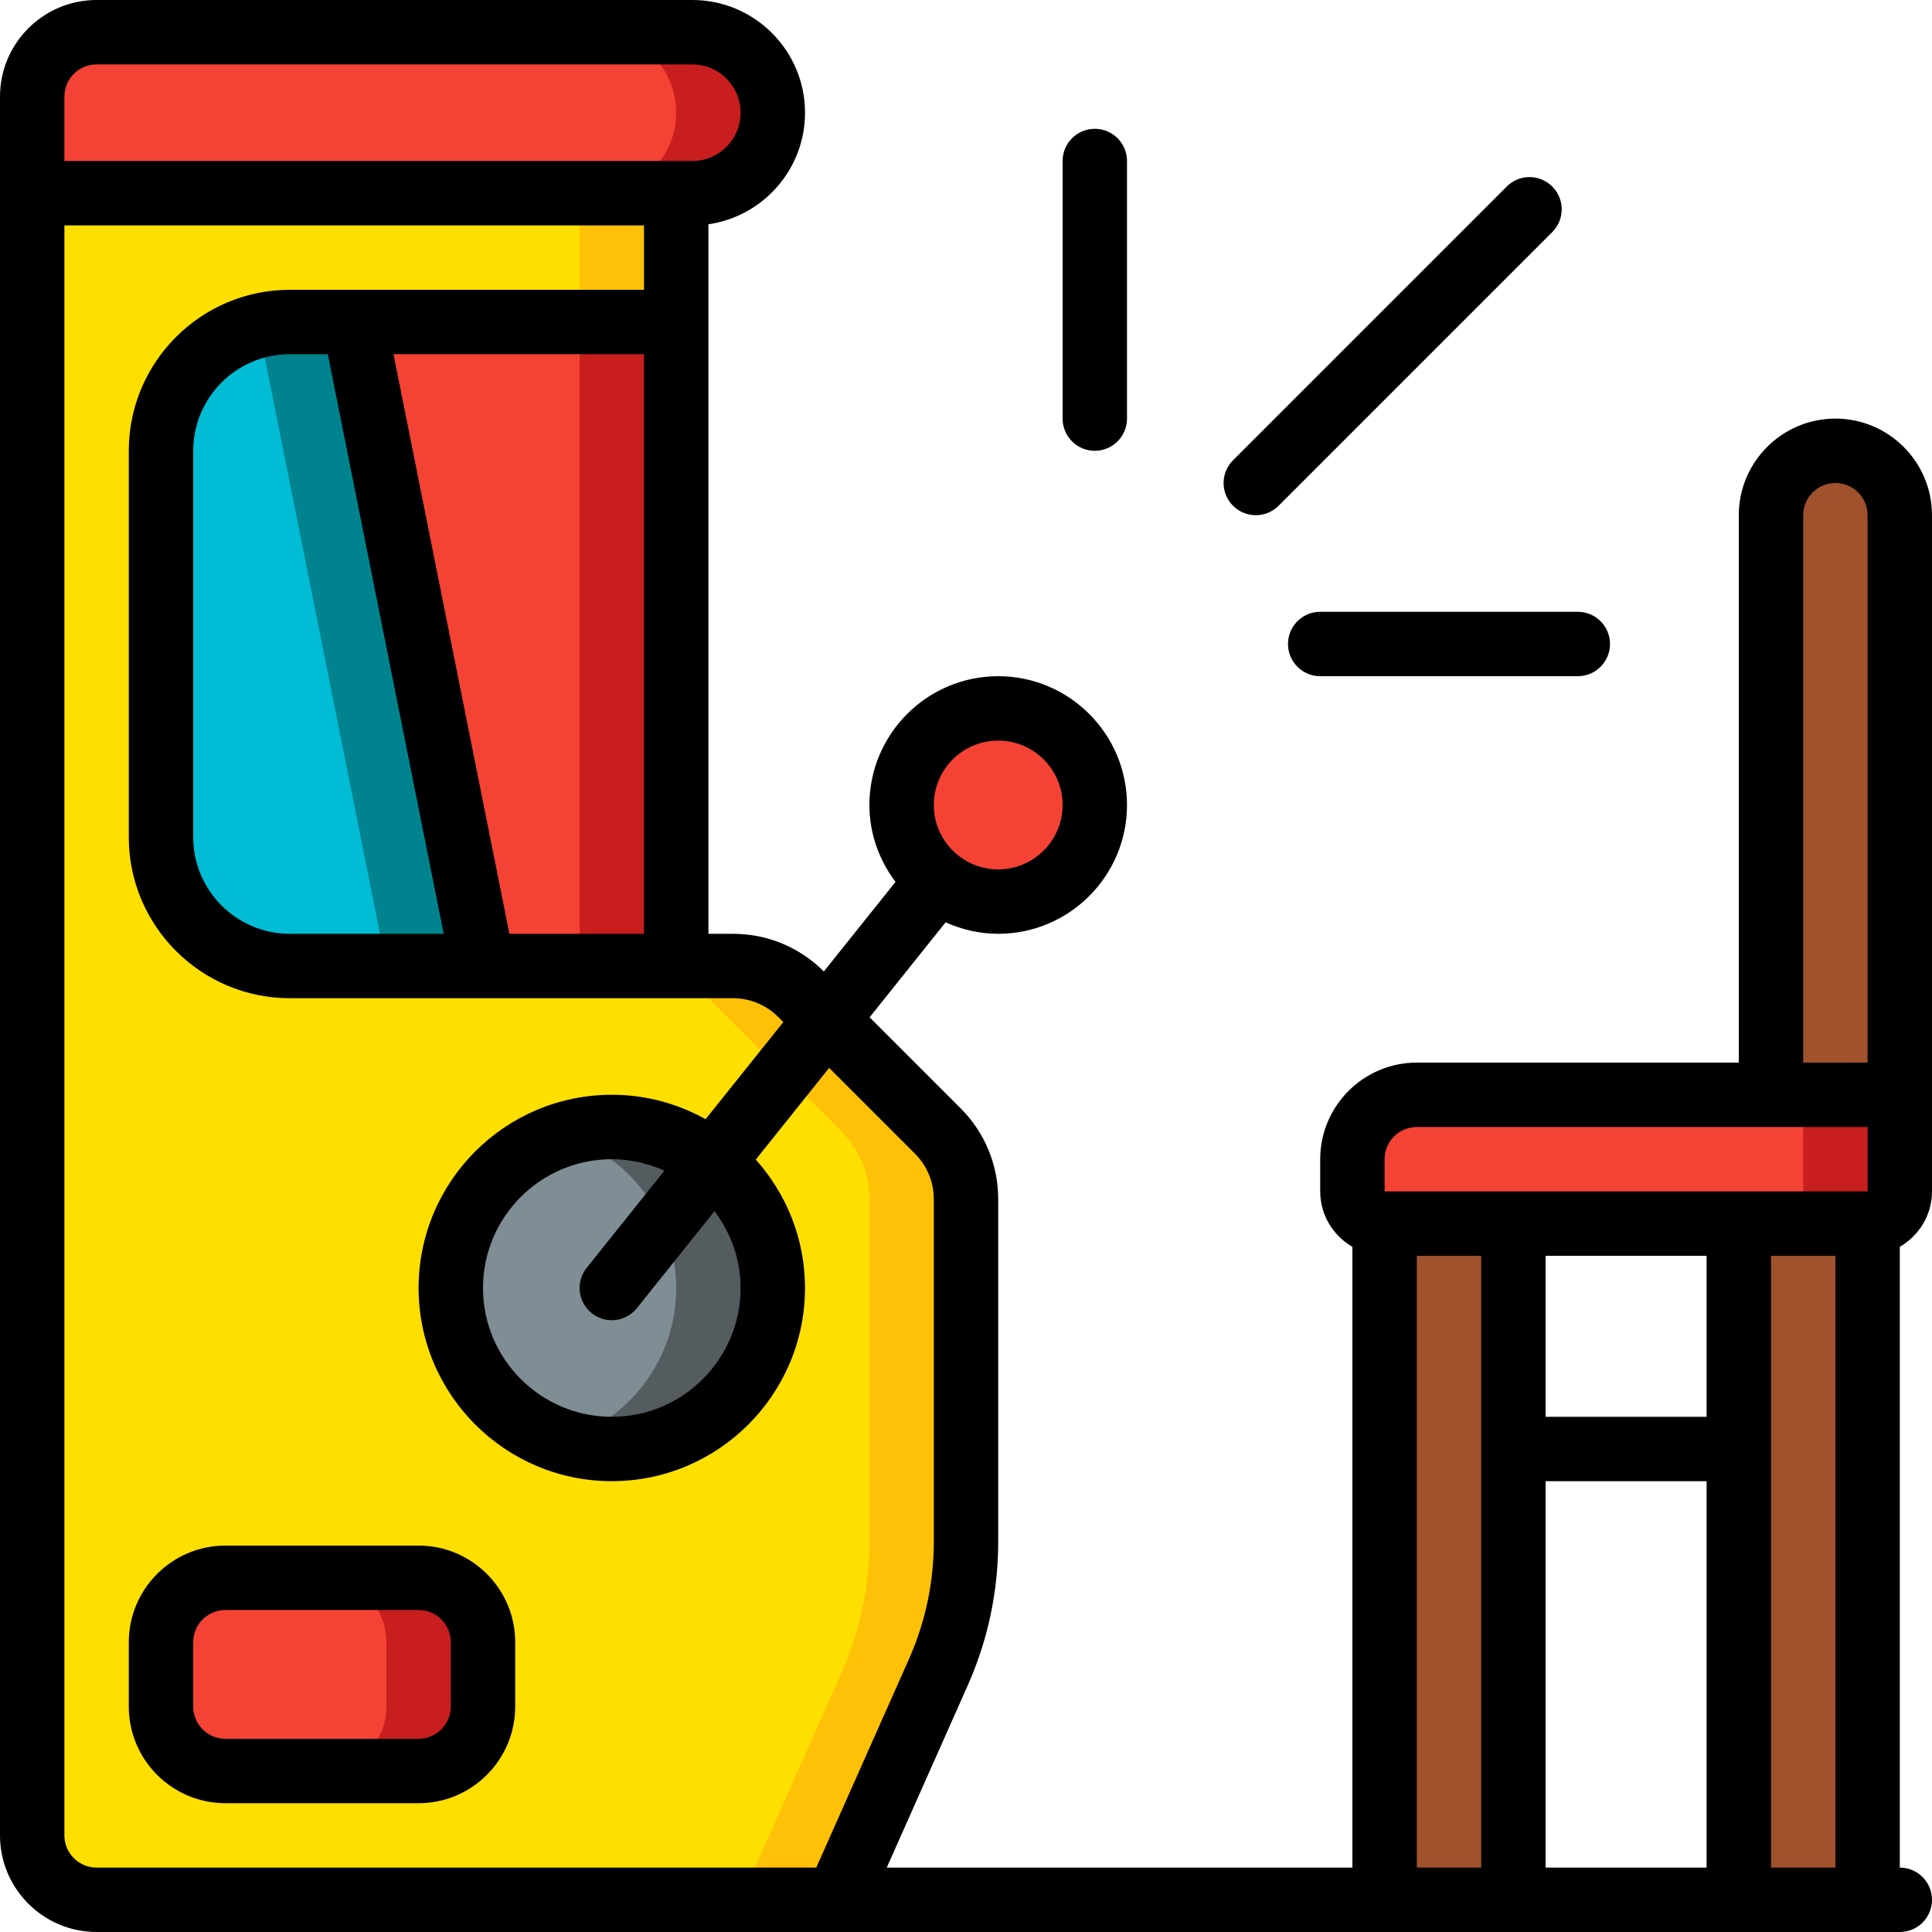 <svg height="512" viewBox="0 0 60 60" width="512" xmlns="http://www.w3.org/2000/svg"><g id="b"><path d="m24 3.5c0 1.38-1.12 2.5-2.5 2.5h-20.5v-3c0-1.1.9-2 2-2h18.5c.69 0 1.32.28 1.77.73s.73 1.08.73 1.77z" fill="#f44335"/><path d="m23.27 1.73c-.45-.45-1.08-.73-1.77-.73h-3c.69 0 1.32.28 1.77.73s.73 1.08.73 1.77c0 1.38-1.12 2.5-2.5 2.5h3c1.38 0 2.5-1.12 2.5-2.5 0-.69-.28-1.32-.73-1.77z" fill="#c81e1e"/><path d="m30 37.24v10.64c0 1.4-.29 2.78-.86 4.06l-3.14 7.06h-23c-1.1 0-2-.9-2-2v-51h20v24h1.76c.79 0 1.56.32 2.12.88l4.24 4.24c.56.56.88 1.33.88 2.12z" fill="#ffdf00"/><path d="m29.12 35.12-4.24-4.24c-.56-.56-1.33-.88-2.12-.88h-1.76v-24h-3v24h1.76c.79 0 1.56.32 2.12.88l4.24 4.24c.56.56.88 1.33.88 2.12v10.64c0 1.4-.29 2.78-.86 4.06l-3.14 7.06h3l3.14-7.06c.57-1.28.86-2.66.86-4.06v-10.64c0-.79-.32-1.56-.88-2.12z" fill="#fec108"/><circle cx="19" cy="40" fill="#7f8e94" r="5"/><path d="m19 35c-.526 0-1.024.104-1.5.254 2.023.64 3.5 2.51 3.5 4.746s-1.477 4.105-3.5 4.746c.476.151.974.254 1.5.254 2.761 0 5-2.239 5-5s-2.239-5-5-5z" fill="#545c60"/><g fill="#f44335"><circle cx="31" cy="25" r="3"/><circle cx="31" cy="25" r="3"/><path d="m59 34v3c0 .55-.45 1-1 1h-15c-.55 0-1-.45-1-1v-1c0-1.1.9-2 2-2z"/></g><path d="m56 34v3c0 .55-.45 1-1 1h3c.55 0 1-.45 1-1v-3z" fill="#c81e1e"/><path d="m43 38h4v21h-4z" fill="#a0522d"/><path d="m54 38h4v21h-4z" fill="#a0522d"/><path d="m59 16v18h-4v-18c0-.55.22-1.05.59-1.41.36-.37.86-.59 1.41-.59 1.1 0 2 .9 2 2z" fill="#a0522d"/><path d="m15 30h-6c-2.21 0-4-1.79-4-4v-12c0-2.21 1.79-4 4-4h2z" fill="#00bcd4"/><path d="m15 30h-6c-2.21 0-4-1.79-4-4v-12c0-2.21 1.79-4 4-4h2z" fill="#00bcd4"/><path d="m11 10h-2c-.338 0-.66.054-.973.133l3.973 19.867h3z" fill="#00838f"/><path d="m21 10v20h-6l-4-20z" fill="#f44335"/><path d="m18 10h3v20h-3z" fill="#c81e1e"/><rect fill="#f44335" height="6" rx="2" width="10" x="5" y="49"/><path d="m13 49h-3c1.105 0 2 .895 2 2v2c0 1.105-.895 2-2 2h3c1.105 0 2-.895 2-2v-2c0-1.105-.895-2-2-2z" fill="#c81e1e"/></g><g id="c"><path d="m57 13c-1.654 0-3 1.346-3 3v17h-10c-1.654 0-3 1.346-3 3v1c0 .737.405 1.375 1 1.722v19.278h-14.461l2.513-5.654c.629-1.415.948-2.918.948-4.468v-10.638c0-1.066-.416-2.07-1.17-2.824l-2.823-2.823 2.36-2.95c.5.225 1.05.357 1.633.357 2.206 0 4-1.794 4-4s-1.794-4-4-4-4 1.794-4 4c0 .899.309 1.72.811 2.388l-2.226 2.782c-.754-.755-1.757-1.17-2.824-1.17h-.76v-22.035c1.694-.244 3-1.705 3-3.465 0-1.93-1.57-3.5-3.5-3.5h-18.501c-1.654 0-3 1.346-3 3v54c0 1.654 1.346 3 3 3h56c.552 0 1-.447 1-1s-.448-1-1-1v-19.278c.595-.347 1-.985 1-1.722v-21c0-1.654-1.346-3-3-3zm-26 10c1.103 0 2 .897 2 2s-.897 2-2 2-2-.897-2-2 .897-2 2-2zm25-7c0-.552.449-1 1-1s1 .448 1 1v17h-2zm-13 20c0-.552.449-1 1-1h14v2h-15zm5 10h5v12h-5zm5-2h-5v-5h5zm-9-5h2v19h-2zm-28.18-10-3.6-18h7.78v18zm-5.64-18 3.6 18h-4.78c-1.654 0-3-1.346-3-3v-12c0-1.654 1.346-3 3-3zm-8.18-8c0-.552.449-1 1-1h18.5c.827 0 1.5.673 1.5 1.5s-.673 1.5-1.5 1.5h-19.5zm22 55h-21c-.551 0-1-.448-1-1v-50h18v2h-11c-2.757 0-5 2.243-5 5v12c0 2.757 2.243 5 5 5h13.76c.533 0 1.033.207 1.41.584l.157.157-2.414 3.017c-.863-.482-1.856-.759-2.913-.759-3.309 0-6 2.691-6 6s2.691 6 6 6 6-2.691 6-6c0-1.531-.581-2.926-1.529-3.987l2.279-2.848 2.666 2.666c.376.377.584.878.584 1.41v10.638c0 1.268-.261 2.498-.775 3.655l-2.875 6.467zm-1-18c0 2.206-1.794 4-4 4s-4-1.794-4-4 1.794-4 4-4c.583 0 1.134.132 1.634.357l-2.415 3.018c-.345.432-.275 1.061.156 1.406.184.147.405.219.624.219.293 0 .584-.129.781-.375l2.41-3.012c.501.668.809 1.489.809 2.387zm32 18v-19h2v19z"/><path d="m46.793 5.793-8.5 8.5c-.391.391-.391 1.023 0 1.414.195.195.451.293.707.293s.512-.098.707-.293l8.5-8.5c.391-.391.391-1.023 0-1.414s-1.023-.391-1.414 0z"/><path d="m40 20c0 .553.448 1 1 1h8c.552 0 1-.447 1-1s-.448-1-1-1h-8c-.552 0-1 .447-1 1z"/><path d="m35 13v-8c0-.553-.448-1-1-1s-1 .447-1 1v8c0 .553.448 1 1 1s1-.447 1-1z"/><path d="m13 48h-6c-1.654 0-3 1.346-3 3v2c0 1.654 1.346 3 3 3h6c1.654 0 3-1.346 3-3v-2c0-1.654-1.346-3-3-3zm1 5c0 .552-.449 1-1 1h-6c-.551 0-1-.448-1-1v-2c0-.552.449-1 1-1h6c.551 0 1 .448 1 1z"/></g></svg>